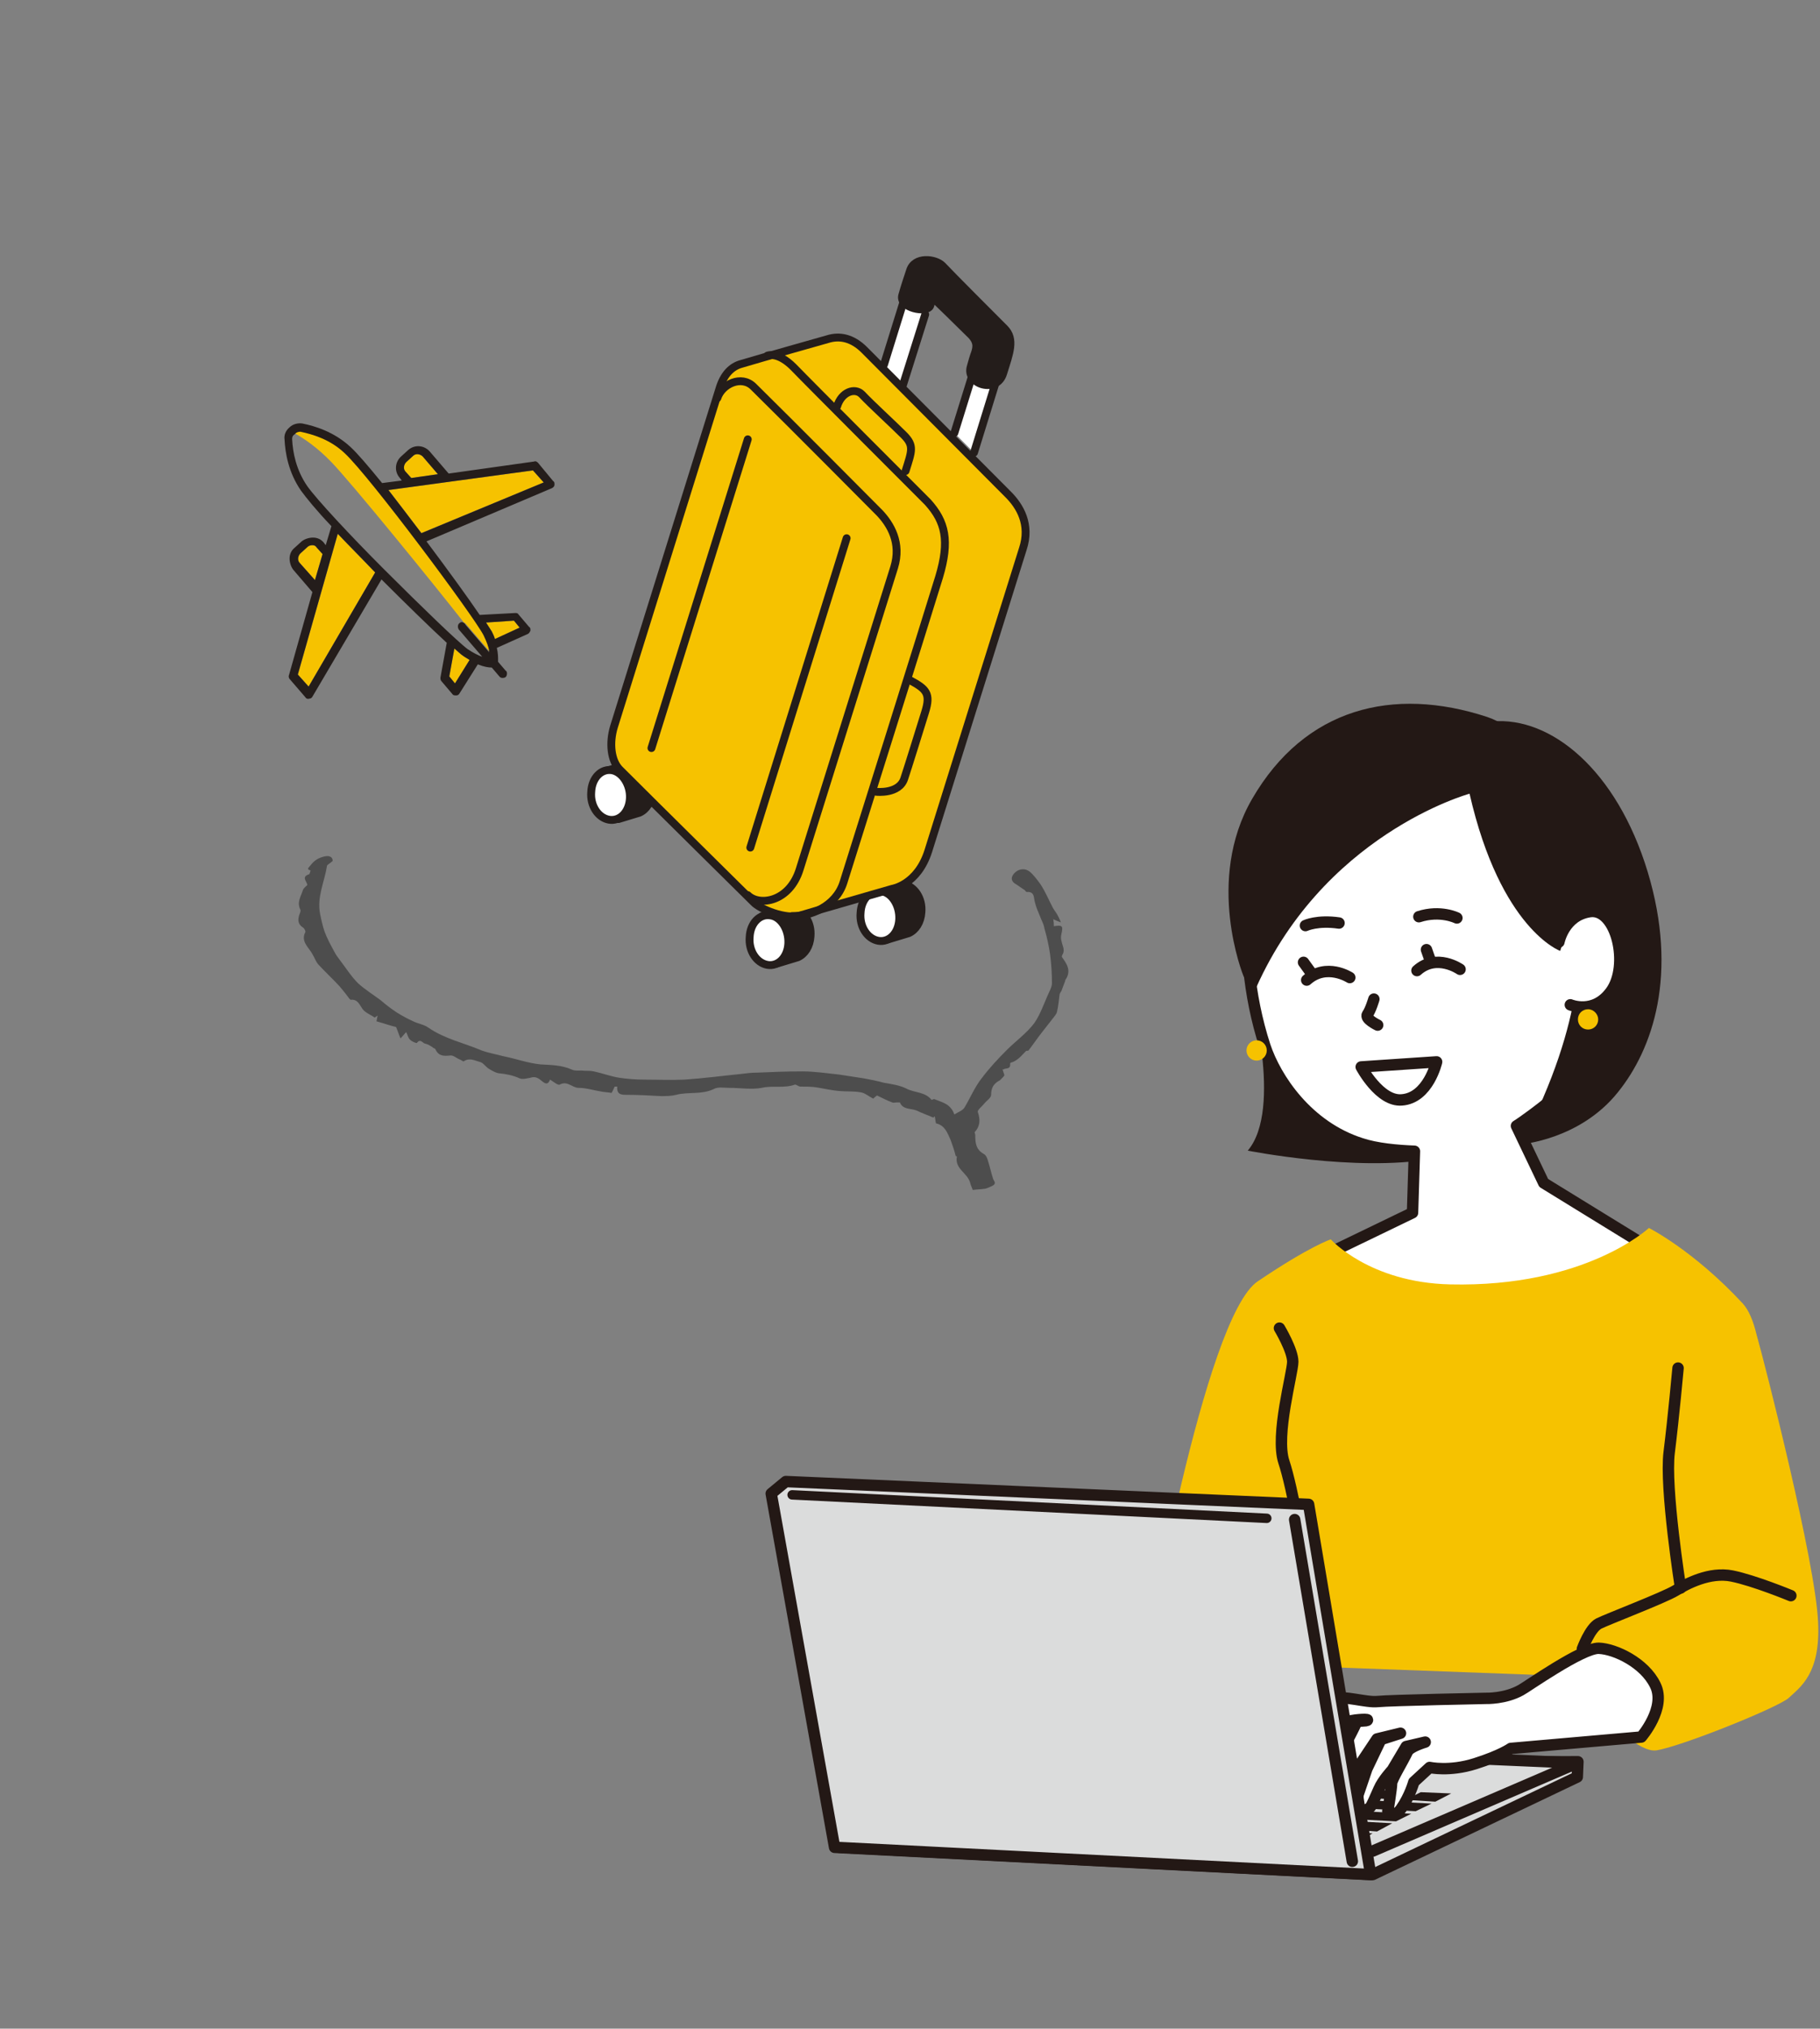 <?xml version="1.0" encoding="utf-8"?>
<!-- Generator: Adobe Illustrator 26.0.3, SVG Export Plug-In . SVG Version: 6.00 Build 0)  -->
<svg version="1.1" id="レイヤー_1" xmlns="http://www.w3.org/2000/svg" xmlns:xlink="http://www.w3.org/1999/xlink" x="0px"
	 y="0px" width="287.2px" height="320px" viewBox="0 0 287.2 320" style="enable-background:new 0 0 287.2 320;"
	 xml:space="preserve">
<rect x="0" y="0" width="287.2" height="320" fill="#808080" stroke="none"/>
<style type="text/css">
	.st0{fill:#4D4D4D;}
	
		.st1{fill-rule:evenodd;clip-rule:evenodd;fill:#DBDCDC;stroke:#231815;stroke-width:1.8;stroke-linecap:round;stroke-linejoin:round;stroke-miterlimit:10;}
	.st2{fill-rule:evenodd;clip-rule:evenodd;fill:#231815;}
	.st3{fill:#FFFFFF;stroke:#231815;stroke-width:1.8;stroke-linecap:round;stroke-linejoin:round;stroke-miterlimit:10;}
	
		.st4{fill-rule:evenodd;clip-rule:evenodd;fill:#FFFFFF;stroke:#231815;stroke-width:1.8;stroke-linecap:round;stroke-linejoin:round;stroke-miterlimit:10;}
	.st5{fill:none;stroke:#231815;stroke-width:1.8;stroke-linecap:round;stroke-linejoin:round;stroke-miterlimit:10;}
	
		.st6{fill-rule:evenodd;clip-rule:evenodd;fill:none;stroke:#231815;stroke-width:1.8;stroke-linecap:round;stroke-linejoin:round;stroke-miterlimit:10;}
	.st7{fill-rule:evenodd;clip-rule:evenodd;fill:#F6C200;}
	.st8{fill:#231815;}
	
		.st9{fill-rule:evenodd;clip-rule:evenodd;fill:#FFFFFF;stroke:#231815;stroke-width:1.491;stroke-linecap:round;stroke-linejoin:round;stroke-miterlimit:10;}
	.st10{fill:#F6C200;}
	.st11{fill:#241D1B;}
	.st12{fill:#FFFFFF;}
	.st13{fill:#241D1B;stroke:#241D1B;stroke-width:1.24;stroke-linecap:round;stroke-linejoin:round;stroke-miterlimit:10;}
	.st14{fill:#FFFFFF;stroke:#241D1B;stroke-width:1.24;stroke-linecap:round;stroke-linejoin:round;stroke-miterlimit:10;}
	.st15{fill:none;stroke:#241D1B;stroke-width:1.24;stroke-linecap:round;stroke-linejoin:round;stroke-miterlimit:10;}
</style>
<g>
	<g>
		<path class="st0" d="M158.5,169.6c-0.1-0.3-0.2-0.6-0.3-0.9c0.1,0,0.2,0,0.3-0.1c0.4-0.1,1,0,0.9-0.8c0-0.1,0.1-0.2,0.2-0.2
			c1-0.3,1.6-1.1,2.3-1.8c0.1-0.1,0.3,0,0.4-0.1c0.7-0.9,1.3-1.8,2-2.7c0.6-0.8,1.2-1.5,1.8-2.3c0.3-0.4,0.6-0.7,0.7-1.1
			c0.2-0.9,0.3-1.8,0.4-2.7c0-0.2,0.2-0.4,0.3-0.6c0.2-0.5,0.4-1.1,0.6-1.6c0,0,0-0.1,0-0.1c1-1.4,0.3-2.5-0.5-3.6
			c-0.1-0.1,0-0.3,0.1-0.5c0.4-0.7-0.1-1.4-0.2-2.1c-0.1-0.3-0.1-0.7,0-1.1c0.3-1.3,0.1-1.4-1.2-1.2c0-0.3,0-0.6-0.1-1.1
			c0.4,0.2,0.7,0.3,1.2,0.5c-0.2-0.6-0.4-0.9-0.6-1.3c-0.2-0.3-0.4-0.6-0.6-0.9c-0.7-1.3-1.2-2.6-2-3.8c-0.5-0.7-1.1-1.5-1.7-2
			c-0.9-0.7-2.1-0.4-2.7,0.6c-0.3,0.5-0.1,1,0.4,1.3c0.5,0.3,1,0.7,1.5,1c0.1,0.1,0.2,0.3,0.3,0.3c1.3-0.1,1.1,0.9,1.3,1.6
			c0.2,0.8,0.5,1.5,0.8,2.2c0.2,0.6,0.6,1.2,0.7,1.9c0.4,1.4,0.7,2.7,0.9,4.1c0.2,1.5,0.3,3.1,0.3,4.6c0,0.4-0.2,0.9-0.4,1.3
			c-0.8,1.7-1.4,3.6-2.4,5c-1.2,1.6-2.9,2.8-4.3,4.2c-1.4,1.4-2.8,2.9-4,4.5c-1.1,1.4-1.8,3.1-2.7,4.6c-0.3,0.5-1,0.7-1.6,1.1
			c-0.6-1.7-1.9-1.9-3.1-2.4c-0.1-0.1-0.4,0.1-0.5,0.1c-1-1.3-2.7-1.1-4-1.8c-1-0.5-2.3-0.7-3.5-0.9c-1.1-0.3-2.1-0.5-3.2-0.7
			c-1.3-0.2-2.6-0.4-3.9-0.6c-1.9-0.2-3.9-0.5-5.8-0.5c-2.4,0-4.8,0.1-7.2,0.2c-0.8,0-1.6,0.1-2.4,0.2c-3,0.3-6,0.7-9,0.9
			c-2.1,0.1-4.2,0-6.3,0c-1.3,0-2.7-0.1-4-0.3c-1.3-0.2-2.6-0.7-4-1c-0.5-0.1-1-0.1-1.5-0.1c-0.7-0.1-1.4,0.1-2-0.2
			c-1.6-0.7-3.2-0.7-4.9-0.8c-2-0.2-3.9-0.9-5.9-1.3c-1.1-0.3-2.3-0.5-3.4-0.9c-2.8-1.2-5.8-1.8-8.4-3.6c-0.7-0.5-1.6-0.6-2.4-1
			c-0.9-0.4-1.8-0.9-2.6-1.4c-0.9-0.6-1.7-1.2-2.5-1.9c-1.2-0.9-2.5-1.7-3.6-2.7c-1.1-1.1-1.9-2.4-2.9-3.7c-0.3-0.4-0.6-0.8-0.8-1.2
			c-0.6-1.1-1.2-2.2-1.6-3.3c-0.3-0.9-0.5-1.8-0.7-2.8c-0.5-2.6,0.7-5,1.1-7.5c0-0.2,0.5-0.4,0.9-0.8c0-0.6-0.5-0.9-1.3-0.7
			c-0.9,0.2-1.6,0.6-2.2,1.4c-0.3,0.4-0.7,0.6,0,0.8c0,0-0.1,0.5-0.2,0.6c-1.3,0.4-0.4,1.1-0.3,1.7c-0.2,0.2-0.6,0.5-0.7,0.8
			c-0.3,1-1,1.9-0.4,3.1c0.1,0.2-0.1,0.6-0.2,0.9c-0.2,0.7-0.2,1.4,0.6,1.9c0.2,0.1,0.4,0.5,0.4,0.7c-0.8,1.5,0.5,2.4,1.1,3.5
			c0.3,0.5,0.5,1.1,0.9,1.6c1.1,1.2,2.3,2.3,3.4,3.5c0.5,0.6,1,1.2,1.5,1.9c0.1,0.1,0.2,0.2,0.2,0.2c1-0.1,1.3,0.5,1.8,1.3
			c0.4,0.7,1.3,1,2,1.5c0.1,0,0.3-0.2,0.5-0.3c-0.1,0.3-0.1,0.6-0.2,0.9c1.1,0.3,2.2,0.7,3.1,0.9c0.3,0.7,0.4,1.1,0.7,1.8
			c0.4-0.4,0.6-0.7,0.9-1c0.2,0.4,0.3,0.9,0.6,1.2c0.3,0.3,1,0.6,1.1,0.5c0.5-0.7,0.9,0,1.2,0.1c0.5,0.1,1,0.4,1.4,0.7
			c0.1,0.1,0.3,0.1,0.3,0.2c0.5,1.1,1.3,1.1,2.3,1c0.5-0.1,1,0.4,1.5,0.6c0.3,0.1,0.6,0.4,0.7,0.3c0.9-0.6,1.7-0.1,2.5,0.1
			c0.5,0.1,0.9,0.7,1.3,1c0.5,0.3,1.1,0.7,1.7,0.8c1.1,0.1,2.2,0.3,3.3,0.8c0.5,0.2,1.2,0,1.7-0.1c0.9-0.3,1.4,0.2,1.9,0.6
			c0.5,0.4,0.9,0.5,1.2-0.3c0.5,0.3,1.2,0.9,1.5,0.8c1.2-0.7,2,0.5,3,0.5c1.2,0,2.4,0.4,3.7,0.6c0.5,0.1,1.1,0.1,1.5,0.2
			c0.2-0.3,0.3-0.6,0.5-1c0.1,0,0.2,0,0.4,0c-0.1,1.3,0.7,1.3,1.5,1.3c1.8,0,3.6,0.1,5.4,0.2c0.8,0,1.6,0,2.4-0.2
			c1.9-0.5,4,0,5.9-0.9c0.7-0.4,1.6-0.2,2.5-0.2c1.7,0,3.5,0.3,5.1,0c1.7-0.4,3.5,0.1,5.2-0.5c0.2-0.1,0.6,0.3,0.9,0.3
			c0.8,0,1.6,0,2.4,0.1c1.3,0.2,2.5,0.5,3.8,0.6c1.1,0.1,2.2,0,3.3,0.2c0.7,0.1,1.2,0.6,2,1c0.1-0.1,0.3-0.3,0.6-0.5
			c0.8,0.4,1.6,0.8,2.4,1.1c0.2,0.1,0.4,0,0.7,0c0.2,0,0.4,0,0.5,0c0.5,1.2,1.8,0.9,2.7,1.3c0.8,0.4,1.7,0.7,2.6,1.1
			c0.1-0.1,0.1-0.2,0.2-0.2c0.1,0.4,0.1,0.7,0.2,1.1c1.4,0.3,1.8,1.5,2.3,2.6c0.3,0.8,0.6,1.7,0.8,2.5c0,0.1,0.2,0.1,0.2,0.1
			c-0.4,2,1.7,2.6,2.1,4.2c0.1,0.4,0.3,0.8,0.4,1.1c0.8-0.1,1.4-0.1,2-0.2c0.4-0.1,0.8-0.3,1.2-0.5c0.6-0.4,0.1-0.7,0-1.1
			c-0.3-0.9-0.5-1.9-0.8-2.8c-0.1-0.4-0.3-0.9-0.7-1.1c-1.2-0.7-1.3-1.7-1.3-2.9c0-0.2-0.1-0.4-0.1-0.5c0.9-1,0.9-2,0.5-3.2
			c-0.1-0.3,0.7-0.9,1-1.3c0.4-0.5,1.1-0.9,1.1-1.4c0-1.1,0.4-1.8,1.4-2.3C158.3,169.9,158.4,169.8,158.5,169.6z"/>
	</g>
	<g>
		<g>
			<g>
				<polygon class="st1" points="163.7,278.1 249,277.9 248.9,280.3 216.6,295.7 132.5,291.4 132,287.7 				"/>
				<path class="st2" d="M197.2,156.2c0,0,5.3,18.7-0.3,25.3c0,0,17.1,3.4,29,1.3c11.9-2.1,16.3-1.8,21.9-9.2
					c5.5-7.4,5.8-38.7-2.4-45.6c-8.2-6.8-23.2-9.5-30-6.3C208.5,124.9,192.7,134.1,197.2,156.2z"/>
				<g>
					<path class="st3" d="M230.1,210.5c-14.8-1.2-19-13.5-19-13.5l11.8-5.7l0.3-9.7c-2.7-0.1-6-0.4-8.4-1.2
						c-8.5-2.7-13.5-10.3-15.2-15.4c-2.7-8.3-3.1-16.5-2.7-22.3c0.6-10.3,3.1-14.6,3.1-14.6c2.3-4.4,9.6-14,25.4-13.9
						c15.9,0.1,20.7,5.6,25.3,13.4c4.6,7.8,7.7,16.5,5.8,25.8c-2,9.9-6.5,15.1-12.2,20.5c-0.9,0.8-4,3.1-5,3.7l4.3,9l18.7,11.5
						C262.3,197.9,255.5,212.5,230.1,210.5z"/>
					<path class="st2" d="M249,148.1c0,0,1.8,11.9-9,32.4c0,0,9.3-0.7,15.3-8.2c5.5-6.8,9.6-18.6,4.7-34.8
						c-4.9-16.1-15.3-24.5-24.5-23.7L249,148.1z"/>
					<g>
						<path class="st4" d="M246,148.6c0,0,0.8-4.2,4.9-4.8c4.2-0.6,6.3,8.5,3.3,12.6c-2.7,3.7-6.4,2.1-6.4,2.1"/>
					</g>
					<path class="st2" d="M196.2,153.9c0,0-6.1-15,1.4-27.9c8.3-14.3,22.2-17.8,37.1-12.9c8.6,2.9,17.9,18.2,11.5,36.9
						c0,0-9.4-3.4-14.3-24.8c0,0-23.5,6.4-34.2,31.8L196.2,153.9z"/>
					<g>
						<path class="st5" d="M229.9,144.8c0,0-2.6-1.3-6-0.2"/>
						<path class="st5" d="M230.4,152.9c0,0-3.7-2.6-6.8,0.2"/>
						<path class="st5" d="M206,146c0,0,1.9-0.9,5.3-0.4"/>
						<path class="st6" d="M216.8,157.6c0,0-0.5,1.7-1,2.4c-0.5,0.7,1.6,1.7,1.6,1.7"/>
					</g>
				</g>
				<path class="st4" d="M226.7,167.5c0,0-1.3,5.7-5.5,6c-3.5,0.3-6.4-5.2-6.4-5.2L226.7,167.5z"/>
				<path class="st7" d="M210,195.5c0,0,6.1,6.8,18.8,7.1c21.4,0.5,31.4-8.9,31.4-8.9s7,3.5,14.8,11.9c7.7,8.4-0.2,59.8-0.2,59.8
					l-94.1-3.5c0,0,9.3-54.2,17.8-59.8C206.8,196.5,210,195.5,210,195.5z"/>
				<path class="st6" d="M201.9,209.5c0,0,2.1,3.5,2.1,5.3c0,1.8-2.8,11.6-1.4,15.8c1.4,4.2,3.2,14.8,3.5,17.6
					c0.4,2.8-0.7,5.6-0.7,5.6"/>
				<polygon class="st1" points="163.7,274.4 248.9,278.1 216.6,292 132,287.7 				"/>
				<g>
					<g>
						<polygon class="st8" points="210.8,288.5 206.2,288.2 208.6,287 213.2,287.3 						"/>
					</g>
					<g>
						<polygon class="st8" points="217.3,288.9 211.7,288.5 214.1,287.3 219.7,287.6 						"/>
					</g>
					<g>
						<polygon class="st8" points="205.3,288.1 200.8,287.9 203.1,286.7 207.7,286.9 						"/>
					</g>
					<g>
						<polygon class="st8" points="199.9,287.8 195.4,287.5 197.7,286.4 202.2,286.6 						"/>
					</g>
					<g>
						<polygon class="st8" points="194.5,287.5 190.2,287.2 192.4,286 196.8,286.3 						"/>
					</g>
					<g>
						<polygon class="st8" points="189.3,287.2 185,286.9 187.2,285.7 191.5,286 						"/>
					</g>
					<g>
						<polygon class="st8" points="184.1,286.8 179.8,286.6 182.1,285.4 186.3,285.7 						"/>
					</g>
					<g>
						<polygon class="st8" points="179,286.5 174.8,286.3 177,285.1 181.2,285.4 						"/>
					</g>
					<g>
						<polygon class="st8" points="173.9,286.2 169.8,286 172,284.8 176.1,285.1 						"/>
					</g>
					<g>
						<polygon class="st8" points="168.9,285.9 164.9,285.7 167,284.6 171.1,284.8 						"/>
					</g>
					<g>
						<polygon class="st8" points="164,285.6 160,285.4 162.2,284.3 166.2,284.5 						"/>
					</g>
					<g>
						<polygon class="st8" points="159.2,285.3 155.3,285.1 157.4,284 161.3,284.2 						"/>
					</g>
					<g>
						<polygon class="st8" points="154.4,285 148.5,284.7 150.6,283.6 156.5,283.9 						"/>
					</g>
					<g>
						<polygon class="st8" points="220.3,287.3 212.5,286.9 214.8,285.7 222.7,286.1 						"/>
					</g>
					<g>
						<polygon class="st8" points="211.5,286.8 206.9,286.6 209.3,285.4 213.9,285.6 						"/>
					</g>
					<g>
						<polygon class="st8" points="206,286.5 201.5,286.2 203.8,285 208.3,285.3 						"/>
					</g>
					<g>
						<polygon class="st8" points="200.5,286.2 196.1,285.9 198.4,284.7 202.9,285 						"/>
					</g>
					<g>
						<polygon class="st8" points="195.2,285.9 190.8,285.6 193.1,284.4 197.5,284.7 						"/>
					</g>
					<g>
						<polygon class="st8" points="189.9,285.6 185.5,285.3 187.8,284.1 192.1,284.4 						"/>
					</g>
					<g>
						<polygon class="st8" points="184.6,285.3 180.4,285 182.6,283.8 186.9,284.1 						"/>
					</g>
					<g>
						<polygon class="st8" points="179.5,284.9 175.3,284.7 177.5,283.6 181.7,283.8 						"/>
					</g>
					<g>
						<polygon class="st8" points="174.4,284.7 170.3,284.4 172.5,283.3 176.6,283.5 						"/>
					</g>
					<g>
						<polygon class="st8" points="169.4,284.4 165.4,284.1 167.5,283 171.6,283.2 						"/>
					</g>
					<g>
						<polygon class="st8" points="164.5,284.1 160.5,283.8 162.6,282.7 166.6,282.9 						"/>
					</g>
					<g>
						<polygon class="st8" points="159.6,283.8 151.2,283.3 153.3,282.2 161.7,282.7 						"/>
					</g>
					<g>
						<polygon class="st8" points="223.4,285.7 212,285.1 214.4,283.9 225.9,284.5 						"/>
					</g>
					<g>
						<polygon class="st8" points="211.1,285 206.5,284.8 208.8,283.6 213.4,283.8 						"/>
					</g>
					<g>
						<polygon class="st8" points="205.6,284.7 201.1,284.5 203.4,283.3 207.9,283.5 						"/>
					</g>
					<g>
						<polygon class="st8" points="200.1,284.4 195.7,284.2 198,283 202.5,283.2 						"/>
					</g>
					<g>
						<polygon class="st8" points="194.8,284.1 190.4,283.9 192.7,282.7 197.1,283 						"/>
					</g>
					<g>
						<polygon class="st8" points="189.5,283.8 185.3,283.6 187.5,282.4 191.8,282.7 						"/>
					</g>
					<g>
						<polygon class="st8" points="184.4,283.5 180.1,283.3 182.4,282.2 186.6,282.4 						"/>
					</g>
					<g>
						<polygon class="st8" points="179.2,283.3 175.1,283 177.3,281.9 181.5,282.1 						"/>
					</g>
					<g>
						<polygon class="st8" points="174.2,283 170.1,282.7 172.3,281.6 176.4,281.8 						"/>
					</g>
					<g>
						<polygon class="st8" points="169.2,282.7 165.2,282.5 167.4,281.3 171.4,281.6 						"/>
					</g>
					<g>
						<polygon class="st8" points="164.3,282.4 154,281.8 156.1,280.7 166.5,281.3 						"/>
					</g>
					<g>
						<polygon class="st8" points="172.1,280.4 167.8,280.2 168.5,279.8 172.8,280 						"/>
					</g>
					<g>
						<polygon class="st8" points="162.1,279.9 158,279.7 158.7,279.3 162.9,279.5 						"/>
					</g>
					<g>
						<polygon class="st8" points="167.1,280.2 162.8,279.9 163.6,279.5 167.8,279.8 						"/>
					</g>
					<g>
						<polygon class="st8" points="165.9,280.8 161.6,280.6 162.4,280.2 166.6,280.4 						"/>
					</g>
					<g>
						<polygon class="st8" points="208.1,283.2 182.7,281.8 184.9,280.6 210.5,282 						"/>
					</g>
					<g>
						<polygon class="st8" points="226.5,284.2 221.8,283.9 224.2,282.7 229,282.9 						"/>
					</g>
					<g>
						<polygon class="st8" points="220.8,283.9 216.1,283.6 218.5,282.4 223.2,282.6 						"/>
					</g>
					<g>
						<polygon class="st8" points="175.4,281.4 171.3,281.2 173.5,280.1 177.6,280.3 						"/>
					</g>
					<g>
						<polygon class="st8" points="215.1,283.5 209.1,283.2 211.5,282 217.5,282.3 						"/>
					</g>
					<g>
						<polygon class="st8" points="181.8,281.8 176.3,281.5 178.5,280.3 184,280.6 						"/>
					</g>
					<g>
						<polygon class="st8" points="209.6,289.2 205.2,288.9 205.9,288.6 210.3,288.9 						"/>
					</g>
					<g>
						<polygon class="st8" points="215.9,289.6 210.5,289.3 211.2,288.9 216.6,289.2 						"/>
					</g>
					<g>
						<polygon class="st8" points="204.4,288.9 200,288.6 200.7,288.3 205.1,288.5 						"/>
					</g>
					<g>
						<polygon class="st8" points="199.2,288.6 194.9,288.3 195.6,288 199.9,288.2 						"/>
					</g>
					<g>
						<polygon class="st8" points="194,288.2 189.8,288 190.5,287.6 194.7,287.9 						"/>
					</g>
					<g>
						<polygon class="st8" points="189,287.9 184.8,287.7 185.5,287.3 189.7,287.6 						"/>
					</g>
					<g>
						<polygon class="st8" points="184,287.6 179.9,287.4 180.6,287 184.7,287.3 						"/>
					</g>
					<g>
						<polygon class="st8" points="179.1,287.3 175.1,287.1 175.7,286.7 179.7,287 						"/>
					</g>
					<g>
						<polygon class="st8" points="174.2,287 170.3,286.8 170.9,286.4 174.9,286.7 						"/>
					</g>
					<g>
						<polygon class="st8" points="169.5,286.7 165.6,286.5 166.2,286.2 170.1,286.4 						"/>
					</g>
					<g>
						<polygon class="st8" points="164.7,286.4 160.9,286.2 161.5,285.9 165.4,286.1 						"/>
					</g>
					<g>
						<polygon class="st8" points="160.1,286.2 156.3,285.9 156.9,285.6 160.7,285.8 						"/>
					</g>
					<g>
						<polygon class="st8" points="155.5,285.9 151.7,285.6 152.3,285.3 156.1,285.5 						"/>
					</g>
					<g>
						<polygon class="st8" points="150.9,285.6 147.3,285.4 147.9,285 151.5,285.3 						"/>
					</g>
				</g>
				<path class="st7" d="M273.5,207.1c0,0,2.8,0.4,3.9,4.2c1.1,3.9,9.1,35.1,9.5,44.6c0.4,8.1-2.8,10.2-4.6,11.9
					c-1.4,1.4-16.7,7.6-20.9,8.3c-2.6,0.4-7.2-4.2-8.3-6c-1.1-1.8-3.3-10.9-3.3-10.9l20.2-10.4L273.5,207.1z"/>
				<path class="st4" d="M217.4,268.4c-1.8,0.2-5.4-1-6.7-0.4c-0.9,0.5-4.4,5.4-4.4,5.4s-2.1,3.3-2.5,4.6c0,0,2,0.1,3.7-1.2
					c1.6-1.2,2.5-2.6,2.5-2.6s1.5-1.8,2.7-2.6c0.5-0.3,3.1-0.5,3.1-0.3c0,0.3-1.6,0-1.8,0.5c-0.6,1.4-2.7,5.1-3.1,6.4
					c-0.6,1.7-1,6.4-1,6.4s2.1,1.3,2.7-0.9c0.7-2.2,1.9-5.2,1.9-5.2l2.8-4.2l3.7-0.9l-3.1,1l-2.2,4.6l-1.4,4.1c0,0-0.1,1.5,0.1,2
					c0.3,0.5,1.2,0.6,1.8,0c0.3-0.3,0.8-1.6,1.4-2.9c0.6-1.4,2.1-3,2.1-3l2.2-3.7l3-0.7c0,0-2.4,0.7-2.8,1.5c-0.7,1.5-2.5,4.4-2.5,5
					c0,0.8-0.6,4.4-0.6,4.4s1,1.2,2.1-0.4c1.4-2,2-4.2,2-4.2l2.5-2.3c0,0,3.1,0.7,7.2-0.6c4.1-1.3,5.6-2.4,5.6-2.4L259,274
					c0,0,4-4.6,2.2-8.2c-1.7-3.5-6.3-5.7-8.9-5.8c-2.6-0.1-11.5,6.2-12.3,6.6c-2.5,1.4-5.5,1.3-5.5,1.3S219.3,268.2,217.4,268.4z"/>
				<polygon class="st1" points="124,233.7 206.5,237.3 216.3,295.7 131.7,291.4 121.7,235.6 				"/>
				<line class="st9" x1="125" y1="235.8" x2="199.9" y2="239.5"/>
				<path class="st10" d="M252.2,160.8c0,0.9-0.7,1.6-1.6,1.6s-1.6-0.7-1.6-1.6s0.7-1.6,1.6-1.6S252.2,160,252.2,160.8z"/>
				<circle class="st10" cx="198.3" cy="165.7" r="1.6"/>
				<path class="st6" d="M264.8,215.8c0,0-0.7,7.7-1.4,13.3c-0.7,5.6,1.8,21.4,1.8,21.4"/>
				<path class="st6" d="M249.7,260.1c0,0,1.2-3.3,2.6-4c1.4-0.7,10.3-4.1,12.1-5.2c1.8-1.1,5.4-3,8.9-2.3c3.5,0.7,9.3,3.1,9.3,3.1"
					/>
			</g>
			<line class="st4" x1="204.3" y1="239.7" x2="213.4" y2="293.6"/>
		</g>
		<line class="st5" x1="225.1" y1="149.8" x2="225.8" y2="151.8"/>
		<path class="st5" d="M213,154.2c0,0-3.7-2.4-6.8,0.4"/>
		<line class="st5" x1="205.7" y1="151.8" x2="207" y2="153.6"/>
	</g>
	<g>
		<path class="st10" d="M47.3,88.8c-0.4-0.4-0.3-1.1,0.1-1.5l1.1-1c0.2-0.2,0.5-0.3,0.8-0.3c0.3,0,0.5,0.1,0.7,0.4l0.9,1l-1.2,4.1
			L47.3,88.8z"/>
		<path class="st10" d="M48.7,108.3l-1.7-1.9l6.3-22.2c1.8,1.9,3.9,4,5.9,6.1L48.7,108.3z"/>
		<path class="st10" d="M71.8,107.8l-0.9-1.1l0.8-4.4c0.6,0.5,1,0.9,1.3,1.1c0.4,0.3,0.8,0.5,1.1,0.7L71.8,107.8z"/>
		<path class="st10" d="M81.1,97.9L82,99l-3.9,1.8c-0.1-0.4-0.3-0.8-0.5-1.2c-0.2-0.3-0.5-0.8-0.9-1.4L81.1,97.9z"/>
		<path class="st10" d="M64,74.4c-0.4-0.4-0.3-1.1,0.1-1.5l1.1-1c0.4-0.4,1.1-0.3,1.5,0.1l2.4,2.8l-4.2,0.6L64,74.4z"/>
		<path class="st10" d="M84.1,74.2l1.7,1.9l-19.3,8c-1.8-2.4-3.6-4.7-5.2-6.8L84.1,74.2z"/>
		<path class="st11" d="M55.3,70.5c-2.6-2.4-5.6-3.3-7.6-3.7c-0.7-0.1-1.5,0.1-2,0.6c-0.6,0.5-0.9,1.2-0.8,1.9
			c0.1,2.1,0.6,5.2,2.6,8.1c0.8,1.1,2.5,3.2,4.8,5.6l-0.9,3l-0.3-0.4c-0.4-0.5-1-0.8-1.7-0.8c-0.6,0-1.3,0.2-1.8,0.6l-1.1,1
			c-0.5,0.4-0.8,1-0.8,1.7c0,0.6,0.2,1.3,0.6,1.8l3,3.5l-3.7,13.1c-0.1,0.2,0,0.5,0.1,0.6l2.5,2.9c0.1,0.2,0.4,0.3,0.6,0.2
			c0.2,0,0.4-0.1,0.5-0.3l10.9-18.5c3.9,3.9,7.8,7.7,10.3,10l-1,5.5c0,0.2,0,0.4,0.2,0.6l1.7,2c0.1,0.2,0.4,0.2,0.6,0.2
			c0.2,0,0.4-0.1,0.5-0.3l2.9-4.6c1,0.4,1.7,0.5,2.2,0.5l1.2,1.4c0.2,0.3,0.7,0.3,1,0.1c0.1-0.1,0.2-0.3,0.2-0.5
			c0-0.2,0-0.4-0.2-0.5l-1.2-1.4c0-0.1,0-0.2,0-0.3c0-0.4,0-1.1-0.2-1.9l4.9-2.2c0.2-0.1,0.3-0.3,0.4-0.5c0,0,0-0.1,0-0.1
			c0-0.2,0-0.4-0.2-0.5l-1.7-2c-0.1-0.2-0.3-0.2-0.5-0.2l-5.6,0.3c-1.9-2.8-5.1-7.2-8.4-11.6L87.1,77c0.2-0.1,0.4-0.3,0.4-0.5
			c0,0,0-0.1,0-0.1c0-0.2,0-0.4-0.2-0.5L84.9,73c-0.2-0.2-0.4-0.3-0.6-0.2l-13.5,1.9l-3-3.5c-0.9-1-2.4-1.1-3.4-0.2l-1.1,1
			c-1,0.9-1.1,2.4-0.2,3.4l0.3,0.4l-3.1,0.4C58.1,73.5,56.3,71.4,55.3,70.5z M47.3,88.8c-0.4-0.4-0.3-1.1,0.1-1.5l1.1-1
			c0.2-0.2,0.5-0.3,0.8-0.3c0.3,0,0.5,0.1,0.7,0.4l0.9,1l-1.2,4.1L47.3,88.8z M48.7,108.3l-1.7-1.9l6.3-22.2c1.8,1.9,3.9,4,5.9,6.1
			L48.7,108.3z M71.8,107.8l-0.9-1.1l0.8-4.4c0.6,0.5,1,0.9,1.3,1.1c0.4,0.3,0.8,0.5,1.1,0.7L71.8,107.8z M72.5,98.3
			c-0.3,0.2-0.3,0.7-0.1,1l3.7,4.3c-0.6-0.2-1.4-0.6-2.3-1.2c-1.5-1.1-7.4-6.8-13.2-12.6c0,0,0,0,0,0c-5.4-5.4-10.6-11-12.1-13.1
			c-1.8-2.6-2.3-5.4-2.4-7.4c0,0,0-0.1,0-0.1c0-0.3,0.1-0.5,0.4-0.7c0.2-0.2,0.6-0.3,0.9-0.2c1.9,0.4,4.6,1.2,7,3.4
			c3.9,3.6,20.2,25.6,21.9,28.7c0.5,1,0.8,1.8,0.9,2.5l-3.7-4.3C73.2,98.1,72.8,98,72.5,98.3z M81.1,97.9L82,99l-3.9,1.8
			c-0.1-0.4-0.3-0.8-0.5-1.2c-0.2-0.3-0.5-0.8-0.9-1.4L81.1,97.9z M64,74.4c-0.4-0.4-0.3-1.1,0.1-1.5l1.1-1c0.4-0.4,1.1-0.3,1.5,0.1
			l2.4,2.8l-4.2,0.6L64,74.4z M84.1,74.2l1.7,1.9l-19.3,8c-1.8-2.4-3.6-4.7-5.2-6.8L84.1,74.2z"/>
		<g>
			<path class="st10" d="M46.6,68.4L46.6,68.4L46.6,68.4c1.4,0.8,3.5,2.2,5.7,4.5c3.1,3.2,15.8,18.8,20.9,25.3
				c0.1,0,0.2,0.1,0.3,0.2l3.7,4.3c-0.1-0.6-0.4-1.5-0.9-2.5c-1.6-3.1-18-25.1-21.9-28.7c-2.3-2.2-5.1-3-7-3.4
				C47.1,68.1,46.8,68.2,46.6,68.4z"/>
		</g>
	</g>
	<g>
		<polygon class="st12" points="139.5,57.5 142.7,47.2 146,49.6 142.5,60.7 		"/>
		<polygon class="st12" points="150.6,68.3 153.8,58 157.1,60.4 153.7,71.4 		"/>
		<g>
			<g>
				<g>
					<path class="st13" d="M137.8,140.7l3.4-1c0.4-0.2,0.9-0.3,1.4-0.2c1.7,0.3,3,2.2,2.8,4.4c-0.1,1.6-0.9,2.8-2,3.3l-3.3,1"/>
				</g>
				<path class="st14" d="M141.9,145c-0.1,2.2-1.6,3.7-3.3,3.4c-1.7-0.3-3-2.2-2.8-4.4c0.1-2.2,1.6-3.7,3.3-3.4
					C140.7,140.8,142,142.8,141.9,145z"/>
			</g>
			<g>
				<g>
					<path class="st13" d="M120.3,144.5l3.4-1c0.4-0.2,0.9-0.3,1.4-0.2c1.7,0.3,3,2.2,2.8,4.4c-0.1,1.6-0.9,2.8-2,3.3l-3.3,1"/>
				</g>
				<path class="st14" d="M124.4,148.8c-0.1,2.2-1.6,3.7-3.3,3.4c-1.7-0.3-3-2.2-2.8-4.4c0.1-2.2,1.6-3.7,3.3-3.4
					C123.2,144.6,124.5,146.6,124.4,148.8z"/>
			</g>
			<g>
				<g>
					<path class="st13" d="M95.3,121.7l3.4-1c0.4-0.2,0.9-0.3,1.4-0.2c1.7,0.3,3,2.2,2.8,4.4c-0.1,1.6-0.9,2.8-2,3.3l-3.3,1"/>
				</g>
				<path class="st14" d="M99.4,125.9c-0.1,2.2-1.6,3.7-3.3,3.4c-1.7-0.3-3-2.2-2.8-4.4c0.1-2.2,1.6-3.7,3.3-3.4
					C98.2,121.8,99.5,123.8,99.4,125.9z"/>
			</g>
			<path class="st10" d="M136.4,55.2c1.9,1.9,21.4,21.5,22.7,22.8c1.8,1.8,3.6,4.7,2.3,8.6l-14.9,47.6c-1.7,5.4-5.7,6-5.7,6
				c-4.8,1.4-10.5,3-14.5,4.2c-2.3,0.7-6.4-1-7.4-2.1c-0.8-0.8-15.4-15.2-21.1-20.9c-1.4-1.4-1.7-4.2-0.9-6.8
				c0.8-2.6,16.6-53.2,16.6-53.2c0.7-2.4,2-3.6,3.5-4c3.7-1.1,11.8-3.4,13.6-3.9C132.5,52.9,134.5,53.3,136.4,55.2z"/>
			<path class="st15" d="M118,141.2c1.8,1.8,6.6,1.1,8.2-4.1l14.9-47.6c1.2-3.9-0.6-6.8-2.3-8.6c-1.3-1.3-13.4-13.5-19.9-19.9
				c-1.9-1.9-5-0.4-5.7,1.8"/>
			<path class="st15" d="M136.4,55.2c1.9,1.9,21.4,21.5,22.7,22.8c1.8,1.8,3.6,4.7,2.3,8.6l-14.9,47.6c-1.7,5.4-5.7,6-5.7,6
				c-4.8,1.4-10.5,3-14.5,4.2c-2.3,0.7-6.4-1-7.4-2.1c-0.8-0.8-15.4-15.2-21.1-20.9c-1.4-1.4-1.7-4.2-0.9-6.8
				c0.8-2.6,16.6-53.2,16.6-53.2c0.7-2.4,2-3.6,3.5-4c3.7-1.1,11.8-3.4,13.6-3.9C132.5,52.9,134.5,53.3,136.4,55.2z"/>
			<path class="st15" d="M121.1,56.1c0,0,1.6-0.7,4.1,1.8c2.4,2.5,21.2,21.3,21.2,21.3c2.8,3.1,3.5,6.1,1.8,11.8
				c-2.3,7.5-13.9,44.4-15.1,48.2c-1.2,3.8-5.3,5.4-8.1,5.3"/>
			<path class="st15" d="M143.6,107.3c2.6,1.4,3.3,2.1,2.4,5c-0.9,2.9-2.7,8.7-3.3,10.5c-0.8,2.5-4.4,2.1-4.4,2.1"/>
			<path class="st15" d="M132.1,64.1c0.7-2.3,2.8-3,3.9-1.9c1.4,1.5,4.9,4.7,6.6,6.4c1.7,1.7,1.3,2.5,0.3,5.7"/>
			<path class="st13" d="M146.3,46.1c1,0.9,5.8,5.6,7,6.8c1.1,1.2,0.8,2.1,0.4,3.2c-0.2,0.7-0.1,0.2-0.5,1.7
				c-0.9,2.8,4.1,4.4,5.1,1.1c1-3.2,1.9-5.4,0.2-7.1c-1.7-1.7-8.4-8.4-9.8-9.9c-1.1-1.1-4.4-1.5-5.1,0.8c-0.3,0.9-0.9,2.7-1.2,3.8
				c-0.7,2.1,4,3,4.4,1.7c0.1-0.4,0.3-0.9,0.3-0.9"/>
			<line class="st15" x1="139.5" y1="57.5" x2="142.7" y2="47.2"/>
			<line class="st15" x1="142.5" y1="60.7" x2="146" y2="49.6"/>
			<line class="st15" x1="150.6" y1="68.3" x2="153.8" y2="58"/>
			<line class="st15" x1="153.7" y1="71.4" x2="157.1" y2="60.4"/>
			<line class="st15" x1="133.6" y1="84.9" x2="118.4" y2="133.7"/>
			<line class="st15" x1="118" y1="69.3" x2="102.8" y2="118"/>
		</g>
	</g>
</g>
<g>
</g>
<g>
</g>
<g>
</g>
<g>
</g>
<g>
</g>
<g>
</g>
<g>
</g>
<g>
</g>
<g>
</g>
<g>
</g>
<g>
</g>
<g>
</g>
<g>
</g>
<g>
</g>
<g>
</g>
</svg>
